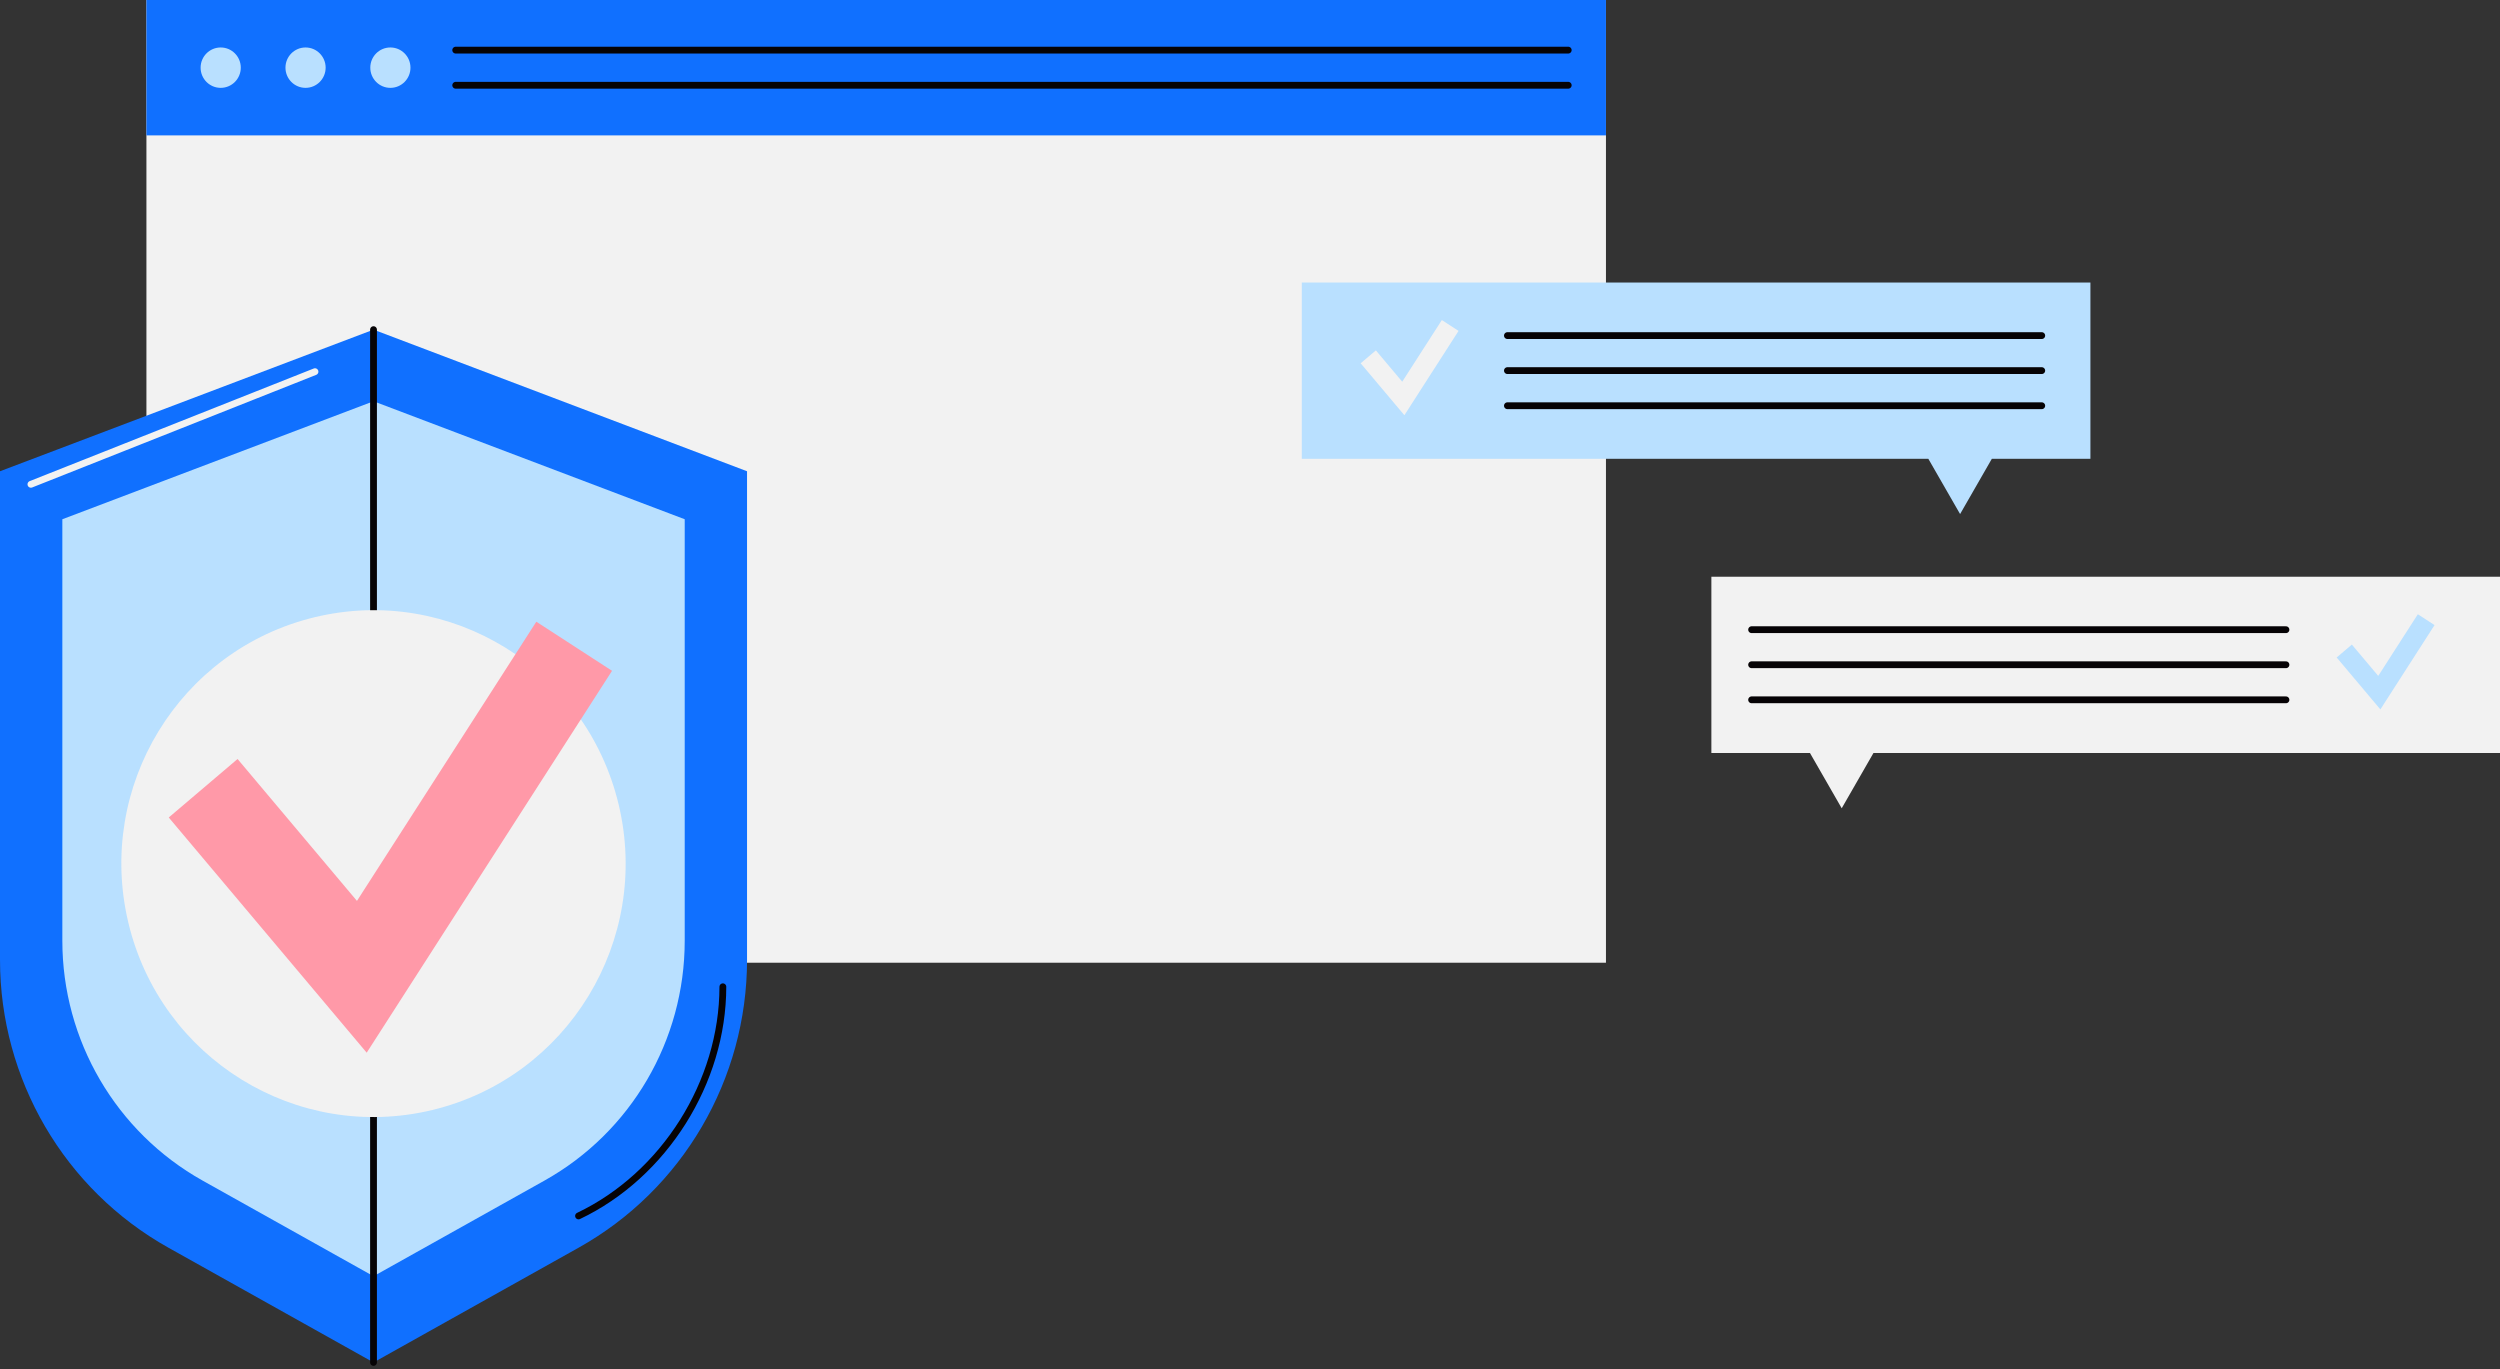 <svg width="367" height="201" viewBox="0 0 367 201" fill="none" xmlns="http://www.w3.org/2000/svg">
<rect x="0" y="0" width="367" height="201" fill="#333333" stroke="none"/>
<path d="M235.754 0H21.496V141.327H235.754V0Z" fill="#F2F2F2"/>
<path d="M235.754 0H21.496V19.875H235.754V0Z" fill="#1070FF"/>
<path d="M32.398 12.897C34.027 12.897 35.347 11.57 35.347 9.933C35.347 8.296 34.027 6.969 32.398 6.969C30.77 6.969 29.449 8.296 29.449 9.933C29.449 11.57 30.77 12.897 32.398 12.897Z" fill="#B9E0FF"/>
<path d="M44.855 12.897C46.484 12.897 47.804 11.57 47.804 9.933C47.804 8.296 46.484 6.969 44.855 6.969C43.227 6.969 41.906 8.296 41.906 9.933C41.906 11.57 43.227 12.897 44.855 12.897Z" fill="#B9E0FF"/>
<path d="M60.257 9.933C60.257 8.296 58.937 6.969 57.308 6.969C55.679 6.969 54.359 8.296 54.359 9.933C54.359 11.57 55.679 12.897 57.308 12.897C58.936 12.897 60.257 11.57 60.257 9.933Z" fill="#B9E0FF"/>
<path d="M230.216 7.359H66.898" stroke="#060305" stroke-miterlimit="10" stroke-linecap="round" stroke-linejoin="round"/>
<path d="M230.216 12.516H66.898" stroke="#060305" stroke-miterlimit="10" stroke-linecap="round" stroke-linejoin="round"/>
<path d="M84.948 183.157L54.833 200.006L24.717 183.157C9.46 174.621 0 158.446 0 140.896V69.18L54.833 48.391L109.666 69.18V140.895C109.666 158.447 100.205 174.621 84.948 183.157Z" fill="#1070FF"/>
<path d="M79.923 173.313L54.834 187.35L29.745 173.313C17.034 166.201 9.152 152.727 9.152 138.105V76.226L54.834 58.906L100.516 76.226V138.105C100.516 152.727 92.636 166.202 79.923 173.313Z" fill="#B9E0FF"/>
<path d="M84.93 178.5C97.516 172.501 106.107 158.861 106.117 144.859" stroke="#060305" stroke-miterlimit="10" stroke-linecap="round" stroke-linejoin="round"/>
<path d="M4.539 71.095C18.439 65.584 32.34 60.074 46.24 54.562" stroke="#F2F2F2" stroke-miterlimit="10" stroke-linecap="round" stroke-linejoin="round"/>
<path d="M54.832 48.391V200.006" stroke="#060305" stroke-miterlimit="10" stroke-linecap="round" stroke-linejoin="round"/>
<path d="M63.46 162.95C83.336 158.159 95.584 138.081 90.818 118.104C86.051 98.127 66.075 85.816 46.199 90.607C26.323 95.397 14.075 115.476 18.842 135.453C23.608 155.43 43.585 167.741 63.46 162.95Z" fill="#F2F2F2"/>
<path d="M53.831 154.535L24.773 120.007L34.874 111.42L52.401 132.252L78.733 91.266L89.846 98.475L53.831 154.535Z" fill="#FF99A8"/>
<path d="M306.873 41.477H191.102V67.355H283.081L287.741 75.466L292.4 67.355H306.873V41.477Z" fill="#B9E0FF"/>
<path d="M206.163 60.955L199.746 53.331L201.977 51.435L205.847 56.035L211.662 46.984L214.116 48.577L206.163 60.955Z" fill="#F2F2F2"/>
<path d="M299.729 49.266H221.289" stroke="#060305" stroke-miterlimit="10" stroke-linecap="round" stroke-linejoin="round"/>
<path d="M299.729 54.406H221.289" stroke="#060305" stroke-miterlimit="10" stroke-linecap="round" stroke-linejoin="round"/>
<path d="M299.729 59.562H221.289" stroke="#060305" stroke-miterlimit="10" stroke-linecap="round" stroke-linejoin="round"/>
<path d="M251.23 84.664H367.002V110.543H275.023L270.363 118.654L265.704 110.543H251.23V84.664Z" fill="#F2F2F2"/>
<path d="M349.439 104.143L343.023 96.518L345.253 94.623L349.124 99.222L354.939 90.172L357.392 91.764L349.439 104.143Z" fill="#B9E0FF"/>
<path d="M335.578 92.438H257.137" stroke="#060305" stroke-miterlimit="10" stroke-linecap="round" stroke-linejoin="round"/>
<path d="M335.578 97.586H257.137" stroke="#060305" stroke-miterlimit="10" stroke-linecap="round" stroke-linejoin="round"/>
<path d="M335.578 102.734H257.137" stroke="#060305" stroke-miterlimit="10" stroke-linecap="round" stroke-linejoin="round"/>
</svg>
